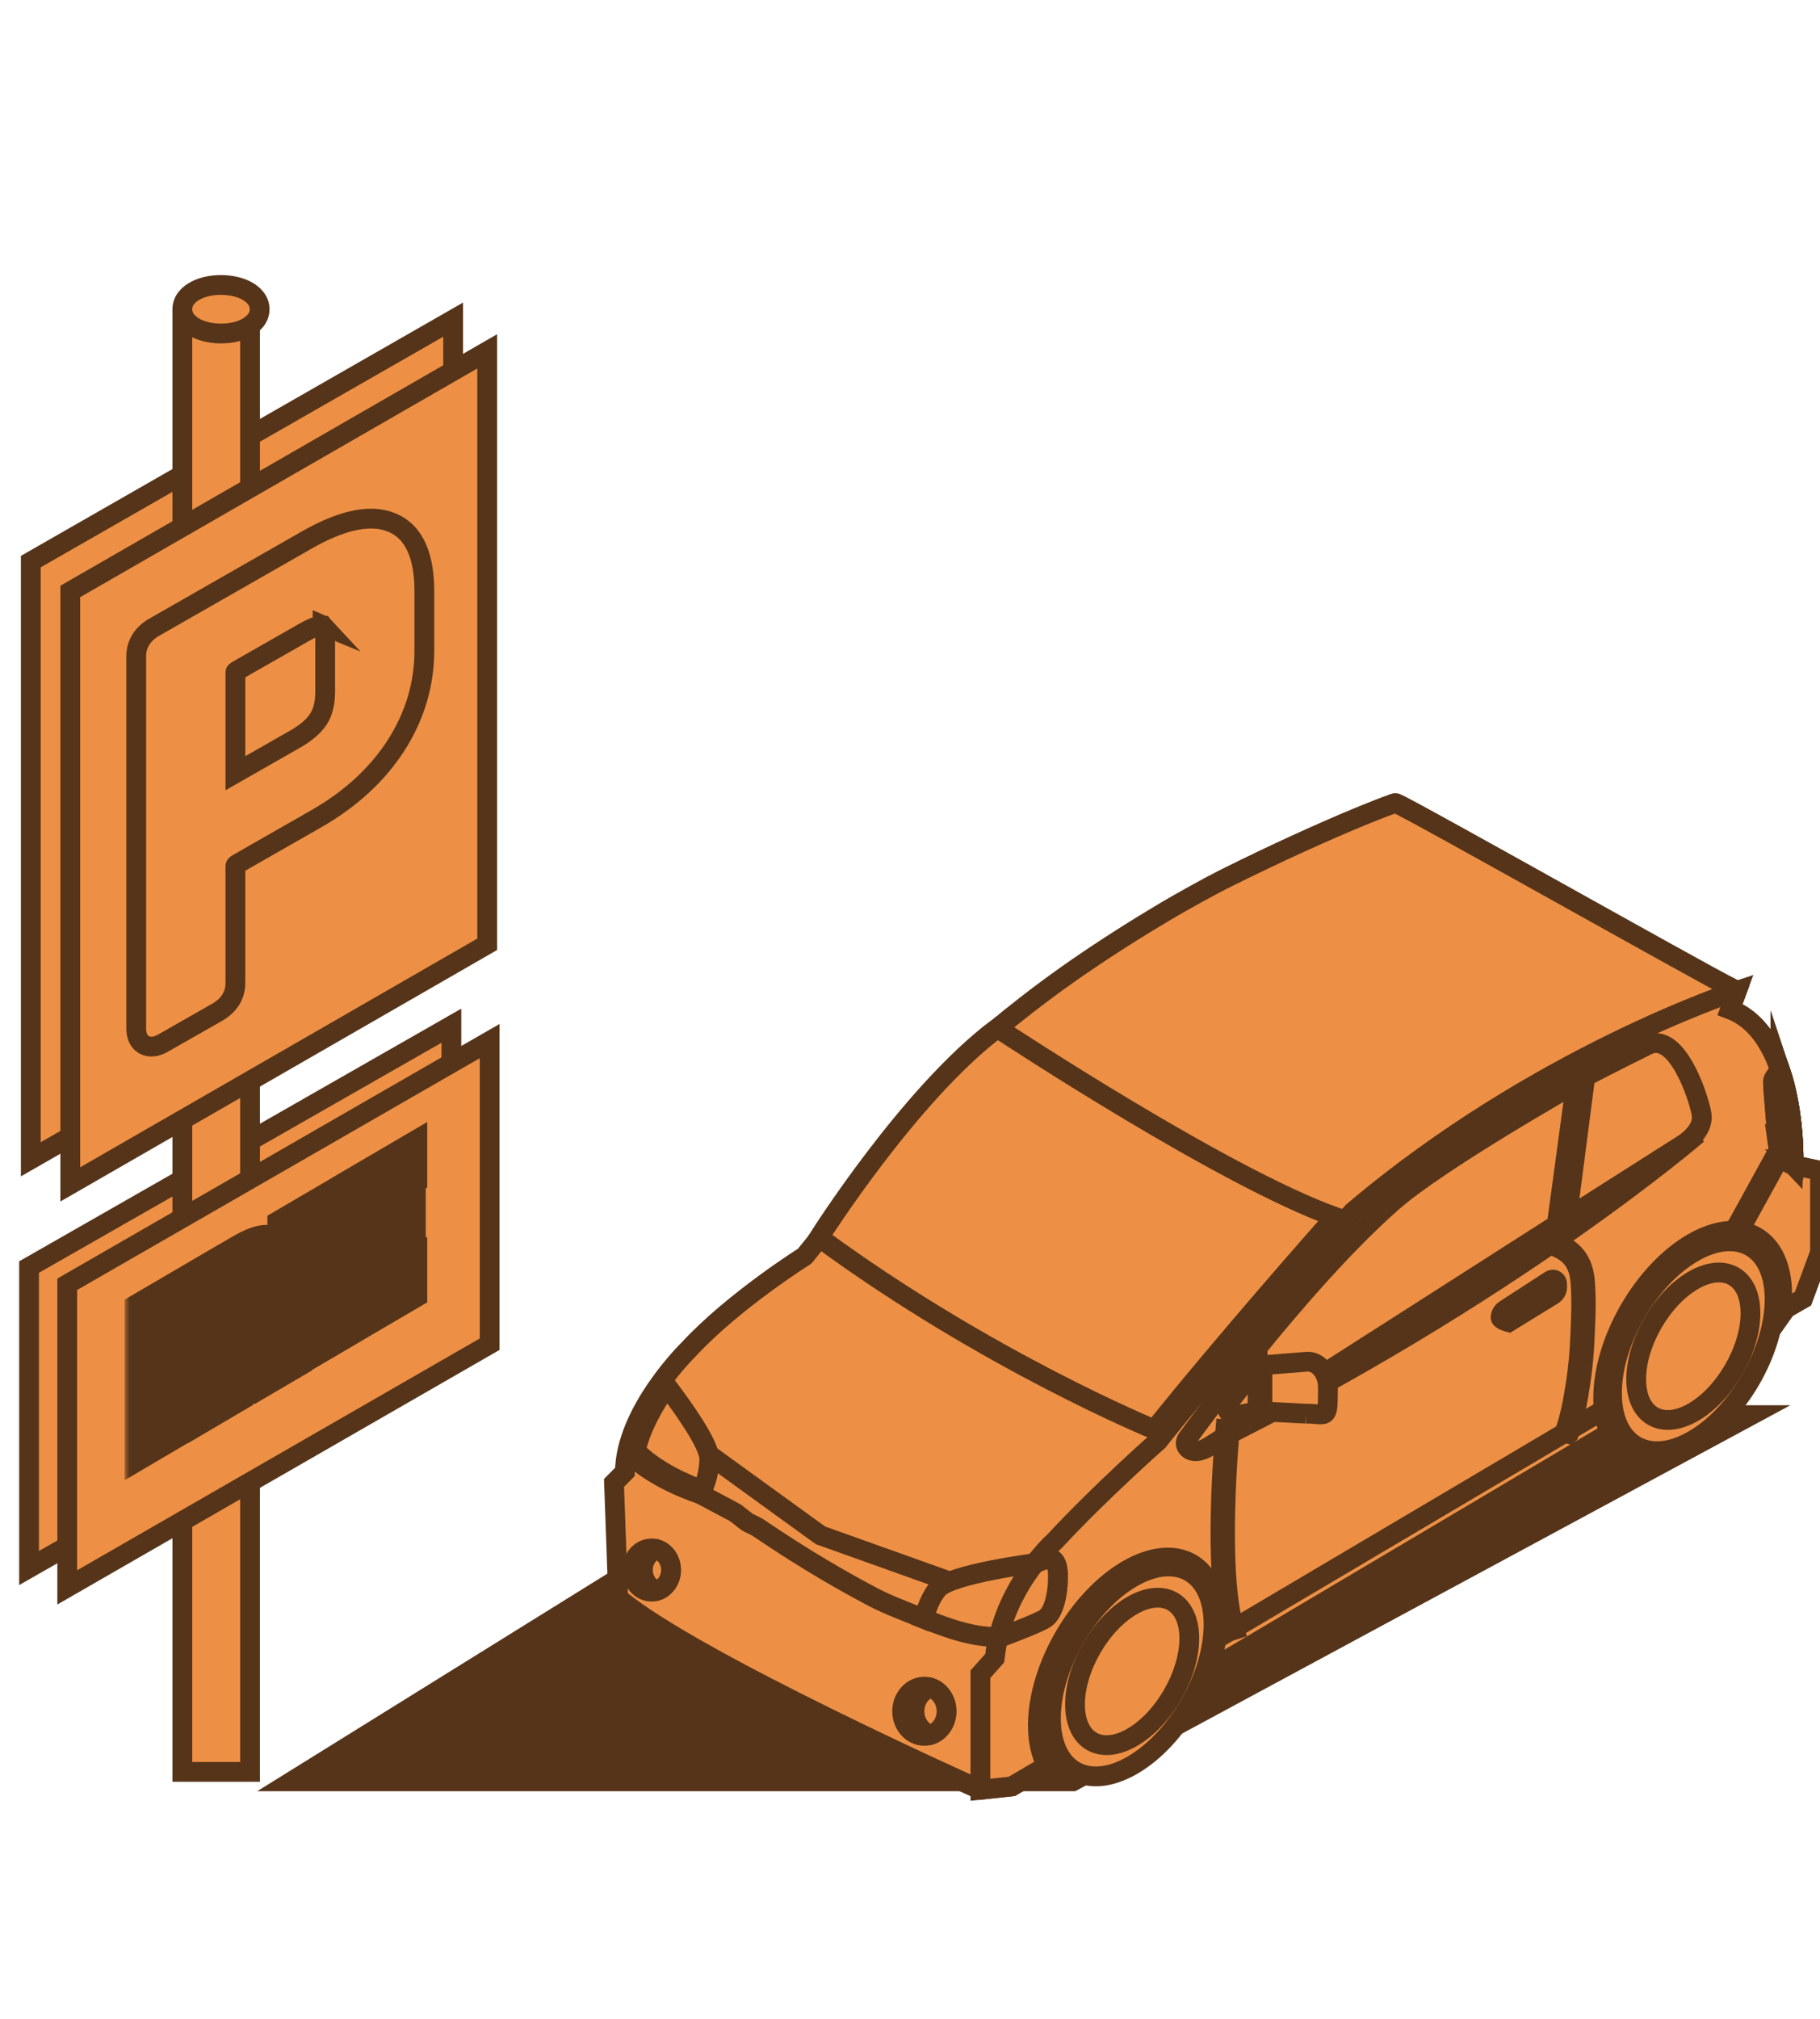 <svg width="184" height="204" viewBox="0 0 184 204" fill="none" xmlns="http://www.w3.org/2000/svg">
<g clip-path="url(#clip0_7983_15413)">
<path d="M108.711 181L181.004 142H88.8L26.004 181H108.711Z" fill="#563419"/>
<path d="M108.626 178.943L120.362 158.888L111.732 153.831C111.657 153.783 111.576 153.734 111.495 153.691L111.404 153.638V153.648C109.929 152.911 107.964 153.073 105.794 154.321C101.256 156.941 97.574 163.31 97.574 168.55C97.574 170.583 98.134 172.138 99.076 173.138L99.103 173.16C99.593 173.671 100.185 174.031 100.863 174.225L108.631 178.943H108.626Z" fill="#ED9045" stroke="#563419" stroke-width="2" stroke-miterlimit="10"/>
<path d="M122.687 164.154C122.687 169.393 119.004 175.763 114.466 178.383C109.928 181.003 106.246 178.878 106.246 173.638C106.246 168.398 109.928 162.029 114.466 159.409C119.004 156.789 122.687 158.914 122.687 164.154Z" fill="#ED9045" stroke="#563419" stroke-width="2" stroke-miterlimit="10"/>
<path d="M120.236 165.564C120.236 169.243 117.652 173.719 114.46 175.559C111.268 177.399 108.684 175.908 108.684 172.229C108.684 168.549 111.268 164.073 114.46 162.234C117.652 160.394 120.236 161.884 120.236 165.564Z" fill="#ED9045" stroke="#563419" stroke-width="2" stroke-miterlimit="10"/>
<path d="M165.355 146.084L177.091 126.029L168.461 120.972C168.386 120.924 168.305 120.875 168.224 120.832C168.224 120.832 168.133 120.779 168.128 120.784C166.658 120.047 164.693 120.208 162.524 121.456C160.753 122.479 159.977 123.797 160.516 125.798C160.639 126.25 160.79 126.696 160.936 127.148C161.124 127.724 161.092 128.272 161.092 128.88C161.092 130.381 160.919 131.877 160.645 133.345C160.381 134.765 160.02 136.17 159.622 137.552C159.45 138.144 159.272 138.736 159.03 139.3C158.825 139.785 158.572 140.247 158.282 140.683C158.158 140.866 158.023 141.054 158.002 141.275C157.942 141.883 159.471 142.517 159.913 142.786C160.726 143.281 161.538 143.776 162.357 144.271C162.534 144.379 165.35 146.079 165.344 146.084H165.355Z" fill="#ED9045" stroke="#563419" stroke-width="2" stroke-miterlimit="10"/>
<path d="M179.409 131.296C179.409 136.536 175.727 142.905 171.189 145.525C166.651 148.145 162.969 146.02 162.969 140.781C162.969 135.541 166.651 129.171 171.189 126.552C175.727 123.932 179.409 126.057 179.409 131.296Z" fill="#ED9045" stroke="#563419" stroke-width="2" stroke-miterlimit="10"/>
<path d="M176.97 132.704C176.97 136.384 174.386 140.86 171.194 142.699C168.002 144.539 165.418 143.049 165.418 139.369C165.418 135.69 168.002 131.214 171.194 129.374C174.386 127.534 176.97 129.025 176.97 132.704Z" fill="#ED9045" stroke="#563419" stroke-width="2" stroke-miterlimit="10"/>
<path d="M181.317 117.751C181.317 117.751 181.802 104.614 174.911 102.005L175.611 100.111C175.439 100.025 175.267 99.944 175.1 99.858C172.047 98.363 142.353 81.584 141.126 81.159C140.997 81.116 140.711 81.267 140.593 81.31C140.141 81.466 139.699 81.638 139.258 81.81C138.569 82.079 137.891 82.359 137.207 82.638C136.313 83.01 135.42 83.391 134.531 83.779C133.46 84.247 132.389 84.726 131.323 85.21C130.101 85.769 128.884 86.334 127.673 86.915C126.333 87.555 124.998 88.206 123.673 88.868C122.247 89.583 119.453 91.138 117.956 92.02C116.438 92.919 114.936 93.839 113.451 94.785C111.965 95.732 110.495 96.701 109.042 97.701C107.615 98.686 106.205 99.702 104.827 100.746C104.148 101.257 103.481 101.784 102.819 102.311C102.329 102.704 101.823 103.081 101.354 103.506C100.795 104.011 100.321 104.598 99.826 105.157C99.298 105.76 98.765 106.362 98.237 106.965C97.333 107.992 96.434 109.025 95.54 110.058C94.453 111.311 93.371 112.565 92.289 113.824C91.094 115.217 89.904 116.61 88.72 118.009C87.498 119.456 86.281 120.909 85.075 122.366C83.902 123.781 82.739 125.207 81.587 126.643C81.517 126.735 81.442 126.858 81.356 126.934C81.356 126.934 74.185 131.426 69.615 136.364C69.615 136.364 63.236 142.583 63.176 148.737L62.078 149.845L62.493 161.476C69.992 167.851 99.12 180.858 99.12 180.858L102.296 180.514L105.855 178.421C105.263 177.372 104.929 176.001 104.929 174.344C104.929 168.561 108.993 161.524 114.005 158.63C119.017 155.736 123.081 158.081 123.081 163.87C123.081 165.451 122.774 167.13 122.231 168.792L162.734 144.778C162.315 143.82 162.083 142.642 162.083 141.27C162.083 135.503 166.137 128.488 171.132 125.605C176.133 122.721 180.182 125.056 180.182 130.828C180.182 131.539 180.122 132.265 180.004 132.996L180.558 132.216L182.281 131.221L184.004 126.562V118.305L181.312 117.745L181.317 117.751Z" fill="#ED9045" stroke="#563419" stroke-width="2" stroke-miterlimit="10"/>
<path d="M71.708 147.011L82.948 155.145L96.024 159.814C96.024 159.814 94.867 160.379 94.56 160.874C94.253 161.369 93.365 163.569 93.365 163.569C91.648 162.859 89.866 162.224 88.224 161.363C87.713 161.094 87.207 160.825 86.701 160.546C84.397 159.287 82.146 157.947 79.934 156.538C78.83 155.833 77.737 155.107 76.65 154.375C76.273 154.123 75.837 153.999 75.471 153.746C75.013 153.434 74.642 153.025 74.147 152.761C73.027 152.17 71.913 151.573 70.793 150.981" fill="#ED9045"/>
<path d="M71.708 147.011L82.948 155.145L96.024 159.814C96.024 159.814 94.867 160.379 94.56 160.874C94.253 161.369 93.365 163.569 93.365 163.569C91.648 162.859 89.866 162.224 88.224 161.363C87.713 161.094 87.207 160.825 86.701 160.546C84.397 159.287 82.146 157.947 79.934 156.538C78.83 155.833 77.737 155.107 76.65 154.375C76.273 154.123 75.837 153.999 75.471 153.746C75.013 153.434 74.642 153.025 74.147 152.761C73.027 152.17 71.913 151.573 70.793 150.981" stroke="#563419" stroke-width="2" stroke-miterlimit="10"/>
<path d="M181.314 117.751C181.314 117.751 181.799 104.614 174.908 102.005L175.608 100.111C175.608 100.111 155.335 106.712 136.768 122.453C136.768 122.453 125.086 135.589 117.07 145.617C117.07 145.617 111.23 150.765 106.654 155.704C106.654 155.704 101.357 160.362 100.565 167.555L99.117 169.179V180.853L102.293 180.514L105.852 178.421C105.259 177.372 104.926 176.001 104.926 174.344C104.926 168.561 108.99 161.524 114.002 158.63C119.014 155.736 123.078 158.081 123.078 163.87C123.078 165.451 122.771 167.13 122.228 168.792L162.731 144.778C162.311 143.82 162.08 142.642 162.08 141.27C162.08 135.503 166.133 128.488 171.129 125.605C176.13 122.722 180.178 125.062 180.178 130.829C180.178 131.539 180.119 132.265 180.001 132.997L180.555 132.216L182.278 131.221L184.001 126.563V118.305L181.309 117.746L181.314 117.751Z" fill="#ED9045" stroke="#563419" stroke-width="2" stroke-miterlimit="10"/>
<path d="M175.326 124.378C175.493 124.378 175.659 124.394 175.821 124.41L180.3 116.271L179.901 116.056L175.32 124.378H175.326Z" fill="#ED9045" stroke="#563419" stroke-width="2" stroke-miterlimit="10"/>
<path d="M121.934 146.086L171.616 114.604C171.616 114.604 152.677 130.964 121.934 146.086Z" fill="#ED9045" stroke="#563419" stroke-width="2" stroke-miterlimit="10"/>
<path d="M120.205 145.143C120.205 145.143 119.871 145.493 119.871 145.864C119.871 146.236 120.49 147.247 122.294 146.144C124.097 145.041 157.387 123.754 157.387 123.754L159.325 109.472C159.325 109.472 145.539 117.267 140.785 121.441C131.311 129.763 120.21 145.143 120.21 145.143H120.205Z" fill="#ED9045" stroke="#563419" stroke-width="2" stroke-miterlimit="10"/>
<path d="M152.518 133.605C152.518 133.605 151.711 133.4 151.711 133.126C151.711 132.852 151.883 132.529 152.125 132.373L156.717 129.393C157.051 129.172 157.423 129.376 157.423 129.758V130.092C157.423 130.388 157.229 130.716 156.976 130.861L152.518 133.605Z" fill="#ED9045" stroke="#563419" stroke-width="2" stroke-miterlimit="10"/>
<path d="M124.379 164.823C122.522 158.766 123.83 145.016 123.884 144.435L124.336 144.478C124.32 144.617 122.98 158.717 124.81 164.689L124.379 164.823Z" fill="#ED9045" stroke="#563419" stroke-width="2" stroke-miterlimit="10"/>
<path d="M158.598 144.901L158.159 144.779L158.236 144.569C158.774 143.064 159.054 141.427 159.317 139.746C159.548 138.275 159.696 136.657 159.768 134.811L159.79 134.221C159.839 133.11 159.883 131.965 159.845 130.845L159.834 130.557C159.795 129.471 159.762 128.448 159.191 127.512C158.697 126.708 158 126.289 157.094 125.904L157.291 125.534C158.142 125.895 159.01 126.358 159.592 127.317C160.218 128.34 160.256 129.461 160.295 130.543L160.306 130.825C160.35 131.965 160.306 133.115 160.251 134.231L160.229 134.82C160.158 136.681 160.004 138.309 159.773 139.795C159.51 141.495 159.224 143.152 158.675 144.686L158.604 144.896L158.598 144.901Z" fill="#ED9045" stroke="#563419" stroke-width="2" stroke-miterlimit="10"/>
<path d="M162.154 142.448L122.969 165.618" stroke="#563419" stroke-width="2" stroke-miterlimit="10"/>
<path d="M180.005 108.241C180.005 108.241 179.246 108.795 179.246 109.349C179.246 109.903 179.758 116.133 179.892 116.676C180.027 117.219 181.319 117.746 181.319 117.746C181.319 117.746 181.502 112.695 180.005 108.235V108.241Z" fill="#ED9045" stroke="#563419" stroke-width="2" stroke-miterlimit="10"/>
<path d="M180.005 108.241C180.005 108.241 179.246 108.795 179.246 109.349C179.246 109.903 179.758 116.133 179.892 116.676C180.027 117.219 181.319 117.746 181.319 117.746C181.319 117.746 181.502 112.695 180.005 108.235V108.241Z" fill="#ED9045" stroke="#563419" stroke-width="2" stroke-miterlimit="10"/>
<path d="M180.002 108.239C180.002 108.239 179.981 108.255 179.954 108.277C181.246 112.575 181.079 117.185 181.079 117.185C181.079 117.185 180.25 116.847 179.852 116.432C179.868 116.545 179.878 116.631 179.895 116.68C180.029 117.223 181.321 117.75 181.321 117.75C181.321 117.75 181.504 112.699 180.008 108.239H180.002Z" fill="#ED9045" stroke="#563419" stroke-width="2" stroke-miterlimit="10"/>
<path d="M101.227 165.409C98.481 165.527 95.876 164.548 93.367 163.563C93.728 162.487 94.083 161.374 94.848 160.508C96.14 159.039 104.823 157.926 104.823 157.926C104.844 157.909 104.86 157.888 104.882 157.872L105.937 157.501C105.937 157.501 106.917 157.199 106.955 159.12C106.992 161.04 106.535 163.015 105.636 163.569C104.737 164.123 101.227 165.414 101.227 165.414V165.409Z" fill="#ED9045" stroke="#563419" stroke-width="2" stroke-miterlimit="10"/>
<path d="M106.954 159.115C106.916 157.194 105.937 157.496 105.937 157.496L104.881 157.867C104.881 157.867 104.844 157.905 104.822 157.921C104.822 157.921 104.752 157.931 104.634 157.948C103.326 159.631 101.738 162.197 100.957 165.409C101.049 165.409 101.135 165.409 101.226 165.409C101.226 165.409 104.736 164.118 105.635 163.564C106.534 163.01 106.992 161.03 106.954 159.115Z" fill="#ED9045" stroke="#563419" stroke-width="2" stroke-miterlimit="10"/>
<path d="M95.686 172.924C95.686 174.296 94.685 175.409 93.447 175.409C92.208 175.409 91.207 174.296 91.207 172.924C91.207 171.552 92.208 170.438 93.447 170.438C94.685 170.438 95.686 171.552 95.686 172.924Z" fill="#ED9045" stroke="#563419" stroke-width="2" stroke-miterlimit="10"/>
<path d="M94.073 170.541C93.137 170.842 92.453 171.794 92.453 172.924C92.453 174.054 93.137 175.011 94.073 175.307C95.01 175.006 95.694 174.054 95.694 172.924C95.694 171.794 95.01 170.837 94.073 170.541Z" fill="#ED9045" stroke="#563419" stroke-width="2" stroke-miterlimit="10"/>
<path d="M67.843 158.652C67.843 159.857 66.96 160.836 65.873 160.836C64.785 160.836 63.902 159.857 63.902 158.652C63.902 157.447 64.785 156.468 65.873 156.468C66.96 156.468 67.843 157.447 67.843 158.652Z" fill="#ED9045" stroke="#563419" stroke-width="2" stroke-miterlimit="10"/>
<path d="M66.417 156.554C65.594 156.817 64.996 157.657 64.996 158.646C64.996 159.636 65.599 160.481 66.417 160.739C67.241 160.475 67.838 159.636 67.838 158.646C67.838 157.657 67.236 156.812 66.417 156.554Z" fill="#ED9045" stroke="#563419" stroke-width="2" stroke-miterlimit="10"/>
<path d="M100.839 103.882C91.967 110.531 82.805 125.04 82.805 125.04C99.8 137.531 116.714 144.455 116.714 144.455C123.572 135.88 133.273 124.889 134.969 122.974C123.777 118.961 102.233 104.802 100.839 103.882Z" fill="#ED9045" stroke="#563419" stroke-width="2" stroke-miterlimit="10"/>
<path d="M160.271 108.793L158.414 123.098L170.193 115.615C170.193 115.615 172.319 114.324 172.023 112.57C171.727 110.816 169.514 104.162 166.58 105.603C163.647 107.045 160.271 108.793 160.271 108.793Z" fill="#ED9045" stroke="#563419" stroke-width="2" stroke-miterlimit="10"/>
<path d="M132.037 142.852L127.418 142.615L127.504 137.967L132.214 137.596C133.34 137.596 134.249 138.752 134.249 140.183V140.678C134.249 143.605 134.066 142.83 132.031 142.852H132.037Z" fill="#ED9045" stroke="#563419" stroke-width="2" stroke-miterlimit="10"/>
<path d="M127.628 137.967H127.133V142.609H127.628V137.967Z" fill="#ED9045" stroke="#563419" stroke-width="2" stroke-miterlimit="10"/>
<path d="M127.139 137.967L124.221 141.743C124.028 141.991 124.001 142.33 124.151 142.609C124.318 142.916 124.663 143.083 125.007 143.018L127.139 142.609V137.967Z" fill="#ED9045" stroke="#563419" stroke-width="2" stroke-miterlimit="10"/>
<path d="M63.591 146.86C66.164 149.523 70.778 150.975 70.778 150.975C70.778 150.975 71.704 149.534 71.709 147.398C71.709 145.897 68.829 141.916 67.122 139.694C65.776 141.545 64.312 143.944 63.682 146.306C63.672 146.36 63.656 146.413 63.639 146.473C63.612 146.586 63.586 146.699 63.559 146.806C63.575 146.838 63.586 146.855 63.586 146.855L63.591 146.86Z" fill="#ED9045" stroke="#563419" stroke-width="2" stroke-miterlimit="10"/>
<path d="M71.708 147.403C71.708 145.983 69.135 142.346 67.412 140.076C66.195 141.83 64.963 143.971 64.397 146.085C64.386 146.139 64.37 146.193 64.354 146.252C64.327 146.365 64.3 146.478 64.273 146.585C64.29 146.618 64.3 146.634 64.3 146.634C66.362 148.764 69.721 150.12 70.986 150.577C71.261 150.007 71.702 148.866 71.708 147.398V147.403Z" fill="#ED9045" stroke="#563419" stroke-width="2" stroke-miterlimit="10"/>
<path d="M3.616 56.463L3.113 56.751V57.331V115.42V117.145L4.61 116.288L45.308 92.983L45.811 92.695V92.115V34.025V32.3L44.314 33.158L3.616 56.463Z" fill="#ED9045" stroke="#563419" stroke-width="2" stroke-miterlimit="10"/>
<path d="M45.131 134.346L45.635 134.058V133.478V105.369V103.646L44.139 104.501L3.441 127.749L2.938 128.036V128.617V156.725V158.448L4.434 157.594L45.131 134.346Z" fill="#ED9045" stroke="#563419" stroke-width="2" stroke-miterlimit="10"/>
<path d="M22.035 46.757L22.528 46.466V45.895V32.844V31.128L21.035 31.974L19.952 32.587L19.445 32.874V33.457V46.533V48.283L20.953 47.394L22.035 46.757Z" fill="#ED9045" stroke="#563419" stroke-width="2" stroke-miterlimit="10"/>
<path d="M18.434 178.05V179.05H19.434H24.279H25.279V178.05V32.361V31.822L24.829 31.526L22.407 29.929L21.856 29.566L21.306 29.929L18.883 31.526L18.434 31.822V32.361V32.377V178.05Z" fill="#ED9045" stroke="#563419" stroke-width="2" stroke-miterlimit="10"/>
<path d="M19.829 33.163L19.829 33.163L19.838 33.168C20.589 33.539 21.496 33.702 22.351 33.702C23.205 33.702 24.11 33.54 24.852 33.163C25.55 32.809 26.247 32.177 26.247 31.248C26.247 30.32 25.55 29.688 24.852 29.334L24.852 29.334L24.843 29.329C24.092 28.957 23.185 28.795 22.33 28.795C21.476 28.795 20.571 28.957 19.829 29.334C19.131 29.688 18.434 30.32 18.434 31.248C18.434 32.177 19.131 32.809 19.829 33.163Z" fill="#ED9045" stroke="#563419" stroke-width="2" stroke-miterlimit="10"/>
<path d="M7.607 59.479L7.105 59.767V60.346V117.954V119.683L8.604 118.821L48.754 95.708L49.255 95.42V94.842V37.233V35.504L47.756 36.367L7.607 59.479Z" fill="#ED9045" stroke="#563419" stroke-width="2" stroke-miterlimit="10"/>
<path d="M49.003 136.118L49.504 135.83V135.252V106.929V105.2L48.006 106.062L7.298 129.487L6.797 129.775V130.354V158.676V160.406L8.296 159.543L49.003 136.118Z" fill="#ED9045" stroke="#563419" stroke-width="2" stroke-miterlimit="10"/>
<mask id="path-42-outside-1_7983_15413" maskUnits="userSpaceOnUse" x="12.605" y="112.864" width="31" height="37" fill="black">
<rect fill="white" x="12.605" y="112.864" width="31" height="37"/>
<path fill-rule="evenodd" clip-rule="evenodd" d="M41.196 116.864L35.606 120.139V133.732L41.196 130.457V128.473L38.174 130.245V126.418L41.044 124.731V122.761L38.174 124.447V120.62L41.196 118.849V116.864ZM29.036 123.994L34.626 120.719V122.704L31.604 124.475V128.302L34.475 126.616V128.586L31.604 130.273V134.1L34.626 132.328V134.312L29.036 137.587V123.994ZM25.422 138.522C25.422 138.833 25.422 139.089 25.452 139.273L25.468 139.287C25.498 139.471 25.543 139.585 25.634 139.627L28.247 138.096C28.157 138.011 28.111 137.884 28.081 137.714C28.051 137.544 28.051 137.317 28.051 137.019V134.397C28.051 133.745 27.9 133.277 27.628 132.994C27.341 132.71 26.872 132.639 26.208 132.809C26.691 132.37 27.054 131.945 27.311 131.534C27.567 131.137 27.749 130.683 27.87 130.173C27.975 129.677 28.036 129.053 28.036 128.33V128.104C28.036 127.196 27.915 126.559 27.673 126.204C27.431 125.822 27.054 125.708 26.51 125.822C25.966 125.921 25.226 126.261 24.289 126.814L21.041 128.713V142.32L23.594 140.818V135.318L24.304 134.907C24.622 134.723 24.893 134.652 25.105 134.723C25.316 134.78 25.422 135.049 25.422 135.517V138.522ZM25.18 132.214C25.029 132.54 24.742 132.838 24.289 133.093H24.274L23.564 133.504V128.997L24.274 128.585C24.712 128.33 25.014 128.245 25.165 128.33C25.331 128.415 25.407 128.713 25.407 129.209V131.108C25.407 131.52 25.331 131.888 25.18 132.214ZM20.18 129.21L14.605 132.47L14.605 146.077L17.159 144.575V139.444L20.135 137.701V135.73L17.159 137.474V132.966L20.18 131.195V129.21Z"/>
</mask>
<path fill-rule="evenodd" clip-rule="evenodd" d="M41.196 116.864L35.606 120.139V133.732L41.196 130.457V128.473L38.174 130.245V126.418L41.044 124.731V122.761L38.174 124.447V120.62L41.196 118.849V116.864ZM29.036 123.994L34.626 120.719V122.704L31.604 124.475V128.302L34.475 126.616V128.586L31.604 130.273V134.1L34.626 132.328V134.312L29.036 137.587V123.994ZM25.422 138.522C25.422 138.833 25.422 139.089 25.452 139.273L25.468 139.287C25.498 139.471 25.543 139.585 25.634 139.627L28.247 138.096C28.157 138.011 28.111 137.884 28.081 137.714C28.051 137.544 28.051 137.317 28.051 137.019V134.397C28.051 133.745 27.9 133.277 27.628 132.994C27.341 132.71 26.872 132.639 26.208 132.809C26.691 132.37 27.054 131.945 27.311 131.534C27.567 131.137 27.749 130.683 27.87 130.173C27.975 129.677 28.036 129.053 28.036 128.33V128.104C28.036 127.196 27.915 126.559 27.673 126.204C27.431 125.822 27.054 125.708 26.51 125.822C25.966 125.921 25.226 126.261 24.289 126.814L21.041 128.713V142.32L23.594 140.818V135.318L24.304 134.907C24.622 134.723 24.893 134.652 25.105 134.723C25.316 134.78 25.422 135.049 25.422 135.517V138.522ZM25.18 132.214C25.029 132.54 24.742 132.838 24.289 133.093H24.274L23.564 133.504V128.997L24.274 128.585C24.712 128.33 25.014 128.245 25.165 128.33C25.331 128.415 25.407 128.713 25.407 129.209V131.108C25.407 131.52 25.331 131.888 25.18 132.214ZM20.18 129.21L14.605 132.47L14.605 146.077L17.159 144.575V139.444L20.135 137.701V135.73L17.159 137.474V132.966L20.18 131.195V129.21Z" fill="#ED9045"/>
<path d="M35.606 120.139L34.595 118.413L33.606 118.992V120.139H35.606ZM41.196 116.864H43.196V113.375L40.185 115.139L41.196 116.864ZM35.606 133.732H33.606V137.221L36.617 135.457L35.606 133.732ZM41.196 130.457L42.206 132.183L43.196 131.604V130.457H41.196ZM41.196 128.473H43.196V124.982L40.184 126.748L41.196 128.473ZM38.174 130.245H36.174V133.736L39.186 131.97L38.174 130.245ZM38.174 126.418L37.161 124.693L36.174 125.273V126.418H38.174ZM41.044 124.731L42.058 126.455L43.044 125.875V124.731H41.044ZM41.044 122.761H43.044V119.266L40.031 121.036L41.044 122.761ZM38.174 124.447H36.174V127.942L39.187 126.172L38.174 124.447ZM38.174 120.62L37.162 118.895L36.174 119.475V120.62H38.174ZM41.196 118.849L42.207 120.574L43.196 119.994V118.849H41.196ZM34.626 120.719H36.626V117.23L33.615 118.994L34.626 120.719ZM29.036 123.994L28.025 122.268L27.036 122.847V123.994H29.036ZM34.626 122.704L35.638 124.429L36.626 123.849V122.704H34.626ZM31.604 124.475L30.593 122.75L29.604 123.33V124.475H31.604ZM31.604 128.302H29.604V131.797L32.618 130.027L31.604 128.302ZM34.475 126.616H36.475V123.121L33.462 124.891L34.475 126.616ZM34.475 128.586L35.488 130.31L36.475 129.73V128.586H34.475ZM31.604 130.273L30.591 128.548L29.604 129.128V130.273H31.604ZM31.604 134.1H29.604V137.591L32.616 135.825L31.604 134.1ZM34.626 132.328H36.626V128.837L33.614 130.603L34.626 132.328ZM34.626 134.312L35.637 136.038L36.626 135.459V134.312H34.626ZM29.036 137.587H27.036V141.076L30.047 139.312L29.036 137.587ZM25.452 139.273L23.479 139.596L23.589 140.267L24.084 140.731L25.452 139.273ZM25.468 139.287L27.441 138.963L27.331 138.293L26.836 137.828L25.468 139.287ZM25.634 139.627L24.784 141.438L25.737 141.885L26.645 141.353L25.634 139.627ZM28.247 138.096L29.258 139.822L31.568 138.469L29.616 136.638L28.247 138.096ZM28.081 137.714L26.112 138.063L26.112 138.063L28.081 137.714ZM27.628 132.994L29.071 131.609L29.052 131.59L29.033 131.571L27.628 132.994ZM26.208 132.809L24.863 131.329L26.704 134.747L26.208 132.809ZM27.311 131.534L25.631 130.447L25.623 130.46L25.614 130.474L27.311 131.534ZM27.87 130.173L29.816 130.634L29.821 130.612L29.826 130.59L27.87 130.173ZM27.673 126.204L25.982 127.272L26.001 127.302L26.021 127.331L27.673 126.204ZM26.51 125.822L26.869 127.789L26.894 127.785L26.918 127.779L26.51 125.822ZM24.289 126.814L25.299 128.54L25.306 128.536L24.289 126.814ZM21.041 128.713L20.031 126.987L19.041 127.566V128.713H21.041ZM21.041 142.32H19.041V145.818L22.055 144.044L21.041 142.32ZM23.594 140.818L24.608 142.542L25.594 141.962V140.818H23.594ZM23.594 135.318L22.592 133.587L21.594 134.165V135.318H23.594ZM24.304 134.907L25.306 136.638L25.309 136.637L24.304 134.907ZM25.105 134.723L24.47 136.619L24.528 136.639L24.587 136.655L25.105 134.723ZM24.289 133.093V135.093H24.813L25.27 134.836L24.289 133.093ZM25.18 132.214L23.366 131.373L23.366 131.373L25.18 132.214ZM24.274 133.093V131.093H23.737L23.272 131.362L24.274 133.093ZM23.564 133.504H21.564V136.973L24.566 135.235L23.564 133.504ZM23.564 128.997L22.562 127.266L21.564 127.843V128.997H23.564ZM24.274 128.585L25.276 130.316L25.28 130.314L24.274 128.585ZM25.165 128.33L24.184 130.073L24.219 130.093L24.254 130.111L25.165 128.33ZM14.605 132.47L13.596 130.744L12.605 131.323L12.605 132.47L14.605 132.47ZM20.18 129.21H22.18V125.724L19.171 127.484L20.18 129.21ZM14.605 146.077L12.605 146.077L12.605 149.575L15.62 147.801L14.605 146.077ZM17.159 144.575L18.173 146.299L19.159 145.719V144.575H17.159ZM17.159 139.444L16.148 137.718L15.159 138.298V139.444H17.159ZM20.135 137.701L21.146 139.426L22.135 138.847V137.701H20.135ZM20.135 135.73H22.135V132.241L19.124 134.005L20.135 135.73ZM17.159 137.474H15.159V140.963L18.17 139.199L17.159 137.474ZM17.159 132.966L16.147 131.241L15.159 131.821V132.966H17.159ZM20.18 131.195L21.192 132.92L22.18 132.34V131.195H20.18ZM36.617 121.864L42.206 118.59L40.185 115.139L34.595 118.413L36.617 121.864ZM37.606 133.732V120.139H33.606V133.732H37.606ZM40.185 128.732L34.595 132.006L36.617 135.457L42.206 132.183L40.185 128.732ZM39.196 128.473V130.457H43.196V128.473H39.196ZM39.186 131.97L42.207 130.198L40.184 126.748L37.162 128.519L39.186 131.97ZM36.174 126.418V130.245H40.174V126.418H36.174ZM40.031 123.007L37.161 124.693L39.187 128.142L42.058 126.455L40.031 123.007ZM39.044 122.761V124.731H43.044V122.761H39.044ZM39.187 126.172L42.058 124.485L40.031 121.036L37.161 122.723L39.187 126.172ZM36.174 120.62V124.447H40.174V120.62H36.174ZM40.184 117.123L37.162 118.895L39.186 122.346L42.207 120.574L40.184 117.123ZM39.196 116.864V118.849H43.196V116.864H39.196ZM33.615 118.994L28.025 122.268L30.047 125.719L35.637 122.445L33.615 118.994ZM36.626 122.704V120.719H32.626V122.704H36.626ZM32.616 126.201L35.638 124.429L33.614 120.978L30.593 122.75L32.616 126.201ZM33.604 128.302V124.475H29.604V128.302H33.604ZM33.462 124.891L30.591 126.578L32.618 130.027L35.488 128.34L33.462 124.891ZM36.475 128.586V126.616H32.475V128.586H36.475ZM32.618 131.997L35.488 130.31L33.462 126.862L30.591 128.548L32.618 131.997ZM33.604 134.1V130.273H29.604V134.1H33.604ZM33.614 130.603L30.593 132.374L32.616 135.825L35.638 134.053L33.614 130.603ZM36.626 134.312V132.328H32.626V134.312H36.626ZM30.047 139.312L35.637 136.038L33.615 132.587L28.025 135.861L30.047 139.312ZM27.036 123.994V137.587H31.036V123.994H27.036ZM27.426 138.949C27.432 138.987 27.428 138.98 27.425 138.885C27.422 138.795 27.422 138.686 27.422 138.522H23.422C23.422 138.762 23.416 139.213 23.479 139.596L27.426 138.949ZM26.836 137.828L26.821 137.814L24.084 140.731L24.099 140.746L26.836 137.828ZM26.483 137.817C26.989 138.054 27.238 138.445 27.34 138.665C27.39 138.771 27.415 138.855 27.426 138.897C27.432 138.92 27.436 138.937 27.438 138.948C27.439 138.953 27.44 138.957 27.44 138.959C27.441 138.962 27.441 138.963 27.441 138.963L23.494 139.611C23.519 139.765 23.573 140.051 23.715 140.356C23.871 140.689 24.188 141.158 24.784 141.438L26.483 137.817ZM27.236 136.371L24.623 137.901L26.645 141.353L29.258 139.822L27.236 136.371ZM26.112 138.063C26.159 138.328 26.295 139.007 26.879 139.555L29.616 136.638C29.822 136.831 29.933 137.035 29.989 137.171C30.04 137.294 30.052 137.377 30.05 137.364L26.112 138.063ZM26.051 137.019C26.051 137.24 26.044 137.678 26.112 138.063L30.05 137.364C30.06 137.417 30.056 137.427 30.054 137.349C30.051 137.273 30.051 137.178 30.051 137.019H26.051ZM26.051 134.397V137.019H30.051V134.397H26.051ZM26.185 134.378C26.064 134.253 26.031 134.148 26.029 134.144C26.029 134.142 26.034 134.16 26.04 134.203C26.046 134.247 26.051 134.31 26.051 134.397H30.051C30.051 133.497 29.851 132.422 29.071 131.609L26.185 134.378ZM26.704 134.747C26.878 134.702 26.89 134.727 26.792 134.713C26.736 134.706 26.646 134.686 26.538 134.636C26.427 134.585 26.318 134.511 26.223 134.417L29.033 131.571C27.997 130.547 26.628 130.638 25.712 130.872L26.704 134.747ZM25.614 130.474C25.476 130.696 25.243 130.984 24.863 131.329L27.553 134.289C28.14 133.756 28.632 133.193 29.007 132.593L25.614 130.474ZM25.923 129.712C25.845 130.044 25.742 130.277 25.631 130.447L28.99 132.62C29.393 131.997 29.653 131.322 29.816 130.634L25.923 129.712ZM26.036 128.33C26.036 128.951 25.983 129.43 25.914 129.756L29.826 130.59C29.968 129.924 30.036 129.155 30.036 128.33H26.036ZM26.036 128.104V128.33H30.036V128.104H26.036ZM26.021 127.331C25.929 127.196 25.948 127.148 25.98 127.321C26.01 127.476 26.036 127.729 26.036 128.104H30.036C30.036 127.159 29.937 125.973 29.325 125.077L26.021 127.331ZM26.918 127.779C26.99 127.765 26.842 127.811 26.592 127.731C26.461 127.688 26.329 127.619 26.212 127.525C26.098 127.433 26.024 127.339 25.982 127.272L29.364 125.136C29.021 124.593 28.504 124.144 27.818 123.923C27.182 123.718 26.574 123.765 26.102 123.864L26.918 127.779ZM25.306 128.536C26.222 127.995 26.7 127.82 26.869 127.789L26.151 123.854C25.232 124.022 24.23 124.526 23.273 125.091L25.306 128.536ZM22.05 130.44L25.299 128.54L23.279 125.087L20.031 126.987L22.05 130.44ZM23.041 142.32V128.713H19.041V142.32H23.041ZM22.58 139.094L20.027 140.597L22.055 144.044L24.608 142.542L22.58 139.094ZM21.594 135.318V140.818H25.594V135.318H21.594ZM23.302 133.176L22.592 133.587L24.596 137.049L25.306 136.638L23.302 133.176ZM25.74 132.827C24.672 132.468 23.732 132.927 23.3 133.178L25.309 136.637C25.361 136.606 25.323 136.638 25.207 136.665C25.085 136.694 24.81 136.733 24.47 136.619L25.74 132.827ZM27.422 135.517C27.422 135.171 27.389 134.697 27.201 134.226C26.996 133.712 26.524 133.033 25.623 132.791L24.587 136.655C24.279 136.572 24.014 136.408 23.814 136.204C23.626 136.012 23.531 135.821 23.485 135.705C23.403 135.5 23.422 135.394 23.422 135.517H27.422ZM27.422 138.522V135.517H23.422V138.522H27.422ZM25.27 134.836C25.985 134.433 26.623 133.857 26.995 133.055L23.366 131.373C23.381 131.34 23.397 131.314 23.411 131.295C23.424 131.276 23.434 131.266 23.435 131.265C23.437 131.263 23.404 131.296 23.308 131.35L25.27 134.836ZM24.274 135.093H24.289V131.093H24.274V135.093ZM24.566 135.235L25.276 134.824L23.272 131.362L22.562 131.773L24.566 135.235ZM21.564 128.997V133.504H25.564V128.997H21.564ZM23.272 126.855L22.562 127.266L24.566 130.727L25.276 130.316L23.272 126.855ZM26.146 126.588C25.352 126.14 24.57 126.324 24.279 126.407C23.903 126.514 23.555 126.69 23.267 126.857L25.28 130.314C25.431 130.226 25.453 130.232 25.375 130.254C25.333 130.266 25.207 130.298 25.024 130.298C24.838 130.298 24.524 130.264 24.184 130.073L26.146 126.588ZM27.407 129.209C27.407 128.889 27.386 128.489 27.279 128.095C27.188 127.756 26.915 126.979 26.076 126.55L24.254 130.111C23.916 129.938 23.706 129.695 23.588 129.511C23.477 129.337 23.433 129.193 23.418 129.136C23.39 129.036 23.407 129.033 23.407 129.209H27.407ZM27.407 131.108V129.209H23.407V131.108H27.407ZM26.995 133.055C27.285 132.43 27.407 131.768 27.407 131.108H23.407C23.407 131.271 23.378 131.346 23.366 131.373L26.995 133.055ZM15.615 134.197L21.19 130.937L19.171 127.484L13.596 130.744L15.615 134.197ZM16.605 146.078L16.605 132.47L12.605 132.47L12.605 146.077L16.605 146.078ZM16.144 142.851L13.591 144.354L15.62 147.801L18.173 146.299L16.144 142.851ZM15.159 139.444V144.575H19.159V139.444H15.159ZM19.124 135.975L16.148 137.718L18.17 141.17L21.146 139.426L19.124 135.975ZM18.135 135.73V137.701H22.135V135.73H18.135ZM18.17 139.199L21.146 137.456L19.124 134.005L16.148 135.748L18.17 139.199ZM15.159 132.966V137.474H19.159V132.966H15.159ZM19.169 129.469L16.147 131.241L18.17 134.692L21.192 132.92L19.169 129.469ZM18.18 129.21V131.195H22.18V129.21H18.18Z" fill="#563419" mask="url(#path-42-outside-1_7983_15413)"/>
<path d="M31.049 54.546L31.045 54.548L15.6 63.375C15.599 63.375 15.599 63.375 15.599 63.375C14.471 64.017 13.77 65.027 13.77 66.313V103.927C13.77 104.424 13.888 105.29 14.711 105.642C15.086 105.803 15.461 105.778 15.757 105.705C16.049 105.633 16.333 105.499 16.598 105.341L21.968 102.282C23.096 101.64 23.798 100.63 23.798 99.343V87.53C23.798 87.474 23.808 87.458 23.816 87.447L23.816 87.447C23.83 87.425 23.881 87.36 24.036 87.272C24.036 87.272 24.036 87.272 24.036 87.272C24.036 87.272 24.036 87.272 24.036 87.272L32.011 82.714L32.013 82.713C35.417 80.759 38.084 78.324 40.01 75.372L40.01 75.372L40.013 75.367C41.913 72.411 42.901 69.186 42.901 65.737V59.738C42.901 56.404 42.008 53.765 39.573 52.787C37.311 51.867 34.368 52.667 31.049 54.546ZM29.707 74.762L29.701 74.766L29.695 74.769L23.798 78.133V67.963C23.798 67.931 23.802 67.915 23.803 67.909C23.804 67.905 23.806 67.902 23.81 67.896C23.818 67.884 23.857 67.831 23.986 67.755L30.686 63.934L30.686 63.934L30.693 63.929C31.326 63.561 31.817 63.352 32.178 63.255C32.435 63.186 32.574 63.189 32.631 63.195C32.651 63.222 32.686 63.279 32.725 63.393C32.81 63.64 32.873 64.046 32.873 64.663V69.928C32.873 71.081 32.635 71.976 32.211 72.635C31.768 73.322 30.985 74.058 29.707 74.762ZM23.798 79.184C23.798 79.184 23.798 79.183 23.798 79.179C23.798 79.183 23.798 79.184 23.798 79.184ZM32.617 63.179C32.612 63.177 32.611 63.175 32.611 63.174C32.611 63.174 32.613 63.175 32.617 63.179Z" fill="#ED9045" stroke="#563419" stroke-width="2" stroke-miterlimit="10"/>
</g>
<defs>
<clipPath id="clip0_7983_15413">
<rect width="184" height="203" fill="white" transform="translate(0 0.721)"/>
</clipPath>
</defs>
</svg>
